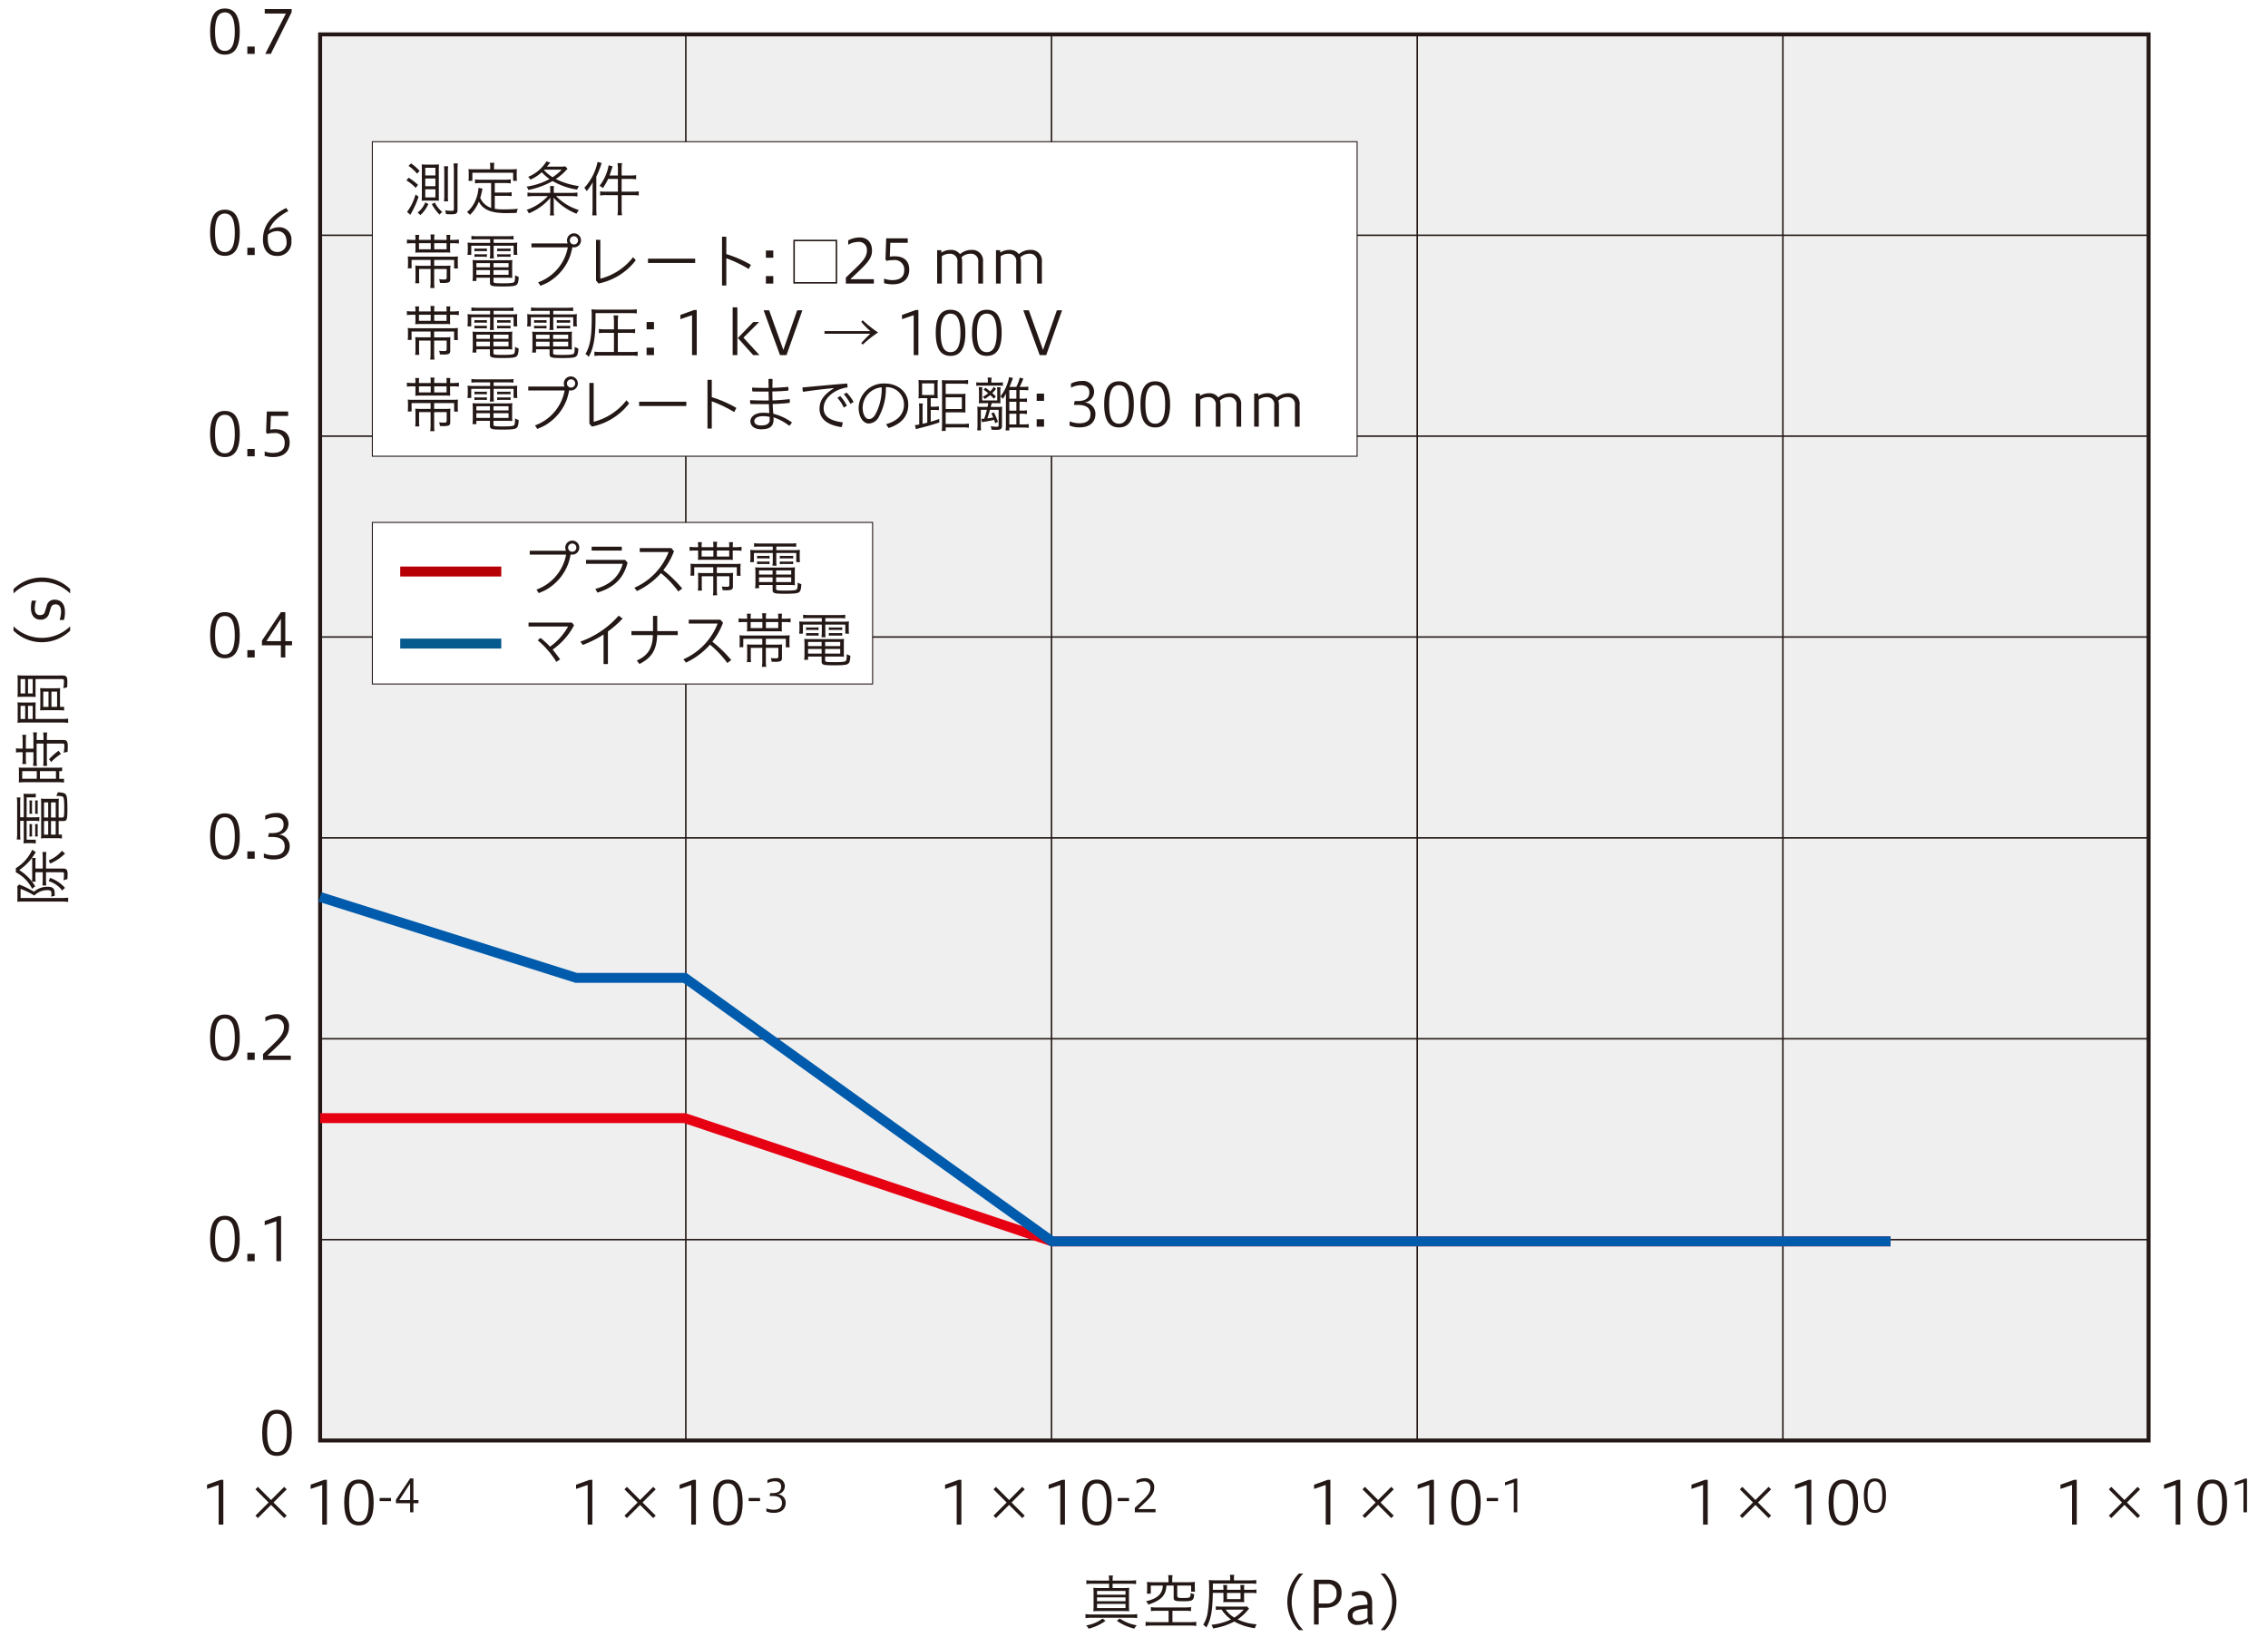 <svg xmlns="http://www.w3.org/2000/svg" width="174.635mm" height="126.822mm" viewBox="0 0 495.029 359.495">
  <title>2</title>
  <rect width="495.029" height="359.495" style="fill: #fff"/>
  <rect x="69.872" y="7.508" width="399.092" height="306.993" style="fill: #efefef"/>
  <polygon points="468.964 314.501 468.964 314.935 69.439 314.935 69.439 7.075 469.397 7.075 469.397 314.935 468.964 314.935 468.964 314.501 468.53 314.501 468.53 7.942 70.306 7.942 70.306 314.068 468.964 314.068 468.964 314.501 468.53 314.501 468.964 314.501" style="fill: #231815"/>
  <polyline points="149.529 314.502 149.529 7.509 149.854 7.509 149.854 314.502" style="fill: #231815"/>
  <polyline points="229.349 314.502 229.349 7.509 229.673 7.509 229.673 314.502" style="fill: #231815"/>
  <polyline points="309.166 314.502 309.166 7.509 309.491 7.509 309.491 314.502" style="fill: #231815"/>
  <polyline points="388.984 314.502 388.984 7.509 389.308 7.509 389.308 314.502" style="fill: #231815"/>
  <polyline points="69.872 270.485 468.964 270.485 468.964 270.81 69.872 270.81" style="fill: #231815"/>
  <polyline points="69.872 226.629 468.964 226.629 468.964 226.953 69.872 226.953" style="fill: #231815"/>
  <polyline points="69.872 182.772 468.964 182.772 468.964 183.097 69.872 183.097" style="fill: #231815"/>
  <polyline points="69.872 138.916 468.964 138.916 468.964 139.24 69.872 139.24" style="fill: #231815"/>
  <polyline points="69.872 95.06 468.964 95.06 468.964 95.385 69.872 95.385" style="fill: #231815"/>
  <polyline points="69.872 51.204 468.964 51.204 468.964 51.528 69.872 51.528" style="fill: #231815"/>
  <polygon points="69.872 243.042 125.756 243.042 149.653 243.042 229.796 269.941 412.644 269.941 412.644 272.106 229.442 272.107 149.298 245.207 125.756 245.207 69.872 245.207 69.872 243.042 69.872 243.042" style="fill: #e60012"/>
  <polygon points="70.198 194.811 125.923 212.41 149.824 212.41 229.967 269.941 412.644 269.941 412.644 272.106 229.27 272.107 149.127 214.576 125.589 214.576 69.546 196.876 70.199 194.811 70.198 194.811" style="fill: #005bac"/>
  <path d="M911.663,911.569a8.692,8.692,0,0,1-2.042,1.73,6,6,0,0,1-1.887-1.73Zm.716-.7a6.85,6.85,0,0,1-.872.039h-4.631a8.981,8.981,0,0,1-1.288-.065v.794a7.67,7.67,0,0,1,1.262-.065,7.806,7.806,0,0,0,2.055,2.133,13.206,13.206,0,0,1-4.28,1.171,2.7,2.7,0,0,1,.351.781,13.861,13.861,0,0,0,4.632-1.5,12.158,12.158,0,0,0,4.5,1.457,3.4,3.4,0,0,1,.39-.846,11.355,11.355,0,0,1-4.163-1.067,10.9,10.9,0,0,0,2.082-1.86c.221-.26.273-.312.429-.481Zm-4.358-2.94h2.953v1.34h-2.953Zm-.781-.013v1.275a5.743,5.743,0,0,1-.039.755c.13-.013.39-.026.924-.026h2.836a6.3,6.3,0,0,1,.832.026,6.639,6.639,0,0,1-.039-.755v-1.275h1.522a5.9,5.9,0,0,1,1.171.078v-.819a6.462,6.462,0,0,1-1.171.065h-1.522v-.195a4.311,4.311,0,0,1,.052-.846h-.884a4.952,4.952,0,0,1,.052.846v.195h-2.953v-.221a5.012,5.012,0,0,1,.052-.82h-.885a6.229,6.229,0,0,1,.052.833v.208h-2.316l.013-1.366h8.144a8.392,8.392,0,0,1,1.327.065v-.846a8.414,8.414,0,0,1-1.392.078H909.53V904.8a4.474,4.474,0,0,1,.065-.832h-.95a3.808,3.808,0,0,1,.078.819v.377H905.38a12.451,12.451,0,0,1-1.314-.065,16.126,16.126,0,0,1,.052,1.627,30.772,30.772,0,0,1-.377,5.828,6.793,6.793,0,0,1-.911,2.3,2.744,2.744,0,0,1,.676.625c1.015-1.8,1.353-3.591,1.418-7.572Zm-11.965,3.9V914.3h-3.6a10.247,10.247,0,0,1-1.418-.078v.91a8.328,8.328,0,0,1,1.418-.091h8.261a8.215,8.215,0,0,1,1.379.091v-.91a11.444,11.444,0,0,1-1.379.078h-3.824v-2.485h2.77a8.489,8.489,0,0,1,1.288.078v-.884a8.706,8.706,0,0,1-1.327.078h-6.205a6.091,6.091,0,0,1-1.223-.078v.884a7.152,7.152,0,0,1,1.262-.078Zm-.026-6.231h-3.421c-.417,0-.9-.026-1.288-.065a7.7,7.7,0,0,1,.052.884v.677a7.46,7.46,0,0,1-.065,1h.858v-1.769h2.628c-.052,1.809-1.171,2.849-3.682,3.435a2.607,2.607,0,0,1,.534.715c2.81-.936,3.812-1.99,3.942-4.15h1.574v2.654c0,.664.286.768,1.99.768,2.173,0,2.381-.13,2.485-1.535a2.642,2.642,0,0,1-.768-.287c-.039,1.093-.065,1.106-1.717,1.106a5.6,5.6,0,0,1-.989-.052l-.221-.286v-2.368h3.031v1.327h.859a6.13,6.13,0,0,1-.065-.884V906.4a5.769,5.769,0,0,1,.052-.884c-.39.039-.872.065-1.288.065h-3.682v-.612a4.358,4.358,0,0,1,.079-.923h-.976a4.611,4.611,0,0,1,.078.923ZM883.973,914a11.5,11.5,0,0,0,3.812,1.717,2.813,2.813,0,0,1,.546-.729,9.365,9.365,0,0,1-3.72-1.483Zm-3.109-.482a8.132,8.132,0,0,1-3.59,1.5,3.1,3.1,0,0,1,.546.7,10.419,10.419,0,0,0,3.682-1.7Zm7.558-.975a9.317,9.317,0,0,1-1.327.078h-8.677a8.024,8.024,0,0,1-1.287-.078v.871a8.366,8.366,0,0,1,1.287-.078h8.716a8.98,8.98,0,0,1,1.288.078Zm-8.768-2.225h6.219v.911h-6.219Zm0-1.431h6.219v.846h-6.219Zm0-1.4h6.219v.82h-6.219Zm-1-2.263a8.683,8.683,0,0,1-1.327-.079v.846a8.59,8.59,0,0,1,1.327-.078h3.629v.937h-1.951a13.4,13.4,0,0,1-1.483-.052,12.453,12.453,0,0,1,.052,1.379v2.354a12.569,12.569,0,0,1-.052,1.392,14.381,14.381,0,0,1,1.47-.052h4.9c.612,0,1.08.013,1.457.052a13.664,13.664,0,0,1-.052-1.392v-2.354a13.387,13.387,0,0,1,.052-1.379,12.862,12.862,0,0,1-1.457.052H883.05v-.937h3.772a9.215,9.215,0,0,1,1.353.078v-.846a9.442,9.442,0,0,1-1.353.079H883.05a5.858,5.858,0,0,1,.078-1.106h-.937a4.858,4.858,0,0,1,.091,1.106Z" transform="translate(-640.207 -560.136)" style="fill: #231815"/>
  <path d="M942.484,916.044a8.827,8.827,0,0,0,0-12.359h-.949a8.829,8.829,0,0,1,0,12.359Zm-3.8-2.654a3.285,3.285,0,0,1-1.951.651,1.2,1.2,0,0,1-1.314-1.249c0-.833.676-1.262,3.265-1.483Zm1.184,1.418a10.813,10.813,0,0,1-.169-2.276v-2.459c0-1.418-.6-2.576-2.316-2.576a5.43,5.43,0,0,0-2.094.442v.833a4.287,4.287,0,0,1,1.808-.39c1.158,0,1.587.845,1.587,1.9v.208c-3.564.195-4.306.963-4.306,2.459a1.931,1.931,0,0,0,2.134,1.951,3.3,3.3,0,0,0,2.3-.845,4.058,4.058,0,0,0,.156.754Zm-11.832-4.579v-4.241h1.783a1.832,1.832,0,0,1,2.107,2,1.99,1.99,0,0,1-2.185,2.238Zm0,4.579v-3.655h1.379c2.628,0,3.617-1.418,3.617-3.266s-1.054-2.862-3.2-2.862h-2.823v9.783Zm-3.374,1.236a8.829,8.829,0,0,1,0-12.359h-.949a8.827,8.827,0,0,0,0,12.359Z" transform="translate(-640.207 -560.136)" style="fill: #231815"/>
  <path d="M700.646,868.781c1.535,0,2.172,1.47,2.172,4.189s-.637,4.214-2.172,4.214-2.134-1.5-2.134-4.214S699.111,868.781,700.646,868.781Zm.013-.846c-2.212,0-3.227,1.665-3.227,5.035S698.447,878,700.659,878s3.239-1.717,3.239-5.034S702.883,867.935,700.659,867.935Z" transform="translate(-640.207 -560.136)" style="fill: #231815"/>
  <path d="M703.677,791.546v-.936h-5.1c3.161-3,4.7-4.215,4.7-6.167a2.55,2.55,0,0,0-2.614-2.875,5.212,5.212,0,0,0-2.537.638v.937a4.558,4.558,0,0,1,2.12-.612,1.722,1.722,0,0,1,1.926,1.9c0,1.809-1.705,3.032-4.553,5.829v1.287Zm-9.486-1.6v1.6H695.8v-1.6Zm-4.911-7.454c1.535,0,2.173,1.47,2.173,4.189s-.638,4.215-2.173,4.215-2.133-1.5-2.133-4.215S687.745,782.492,689.28,782.492Zm.013-.845c-2.211,0-3.226,1.665-3.226,5.034s1.015,5.035,3.226,5.035,3.24-1.718,3.24-5.035S691.518,781.647,689.293,781.647Z" transform="translate(-640.207 -560.136)" style="fill: #231815"/>
  <path d="M698.356,700.118l3.161-4.865v4.865Zm4.124,3.565v-2.654h1.47v-.911h-1.47v-6.335h-.95L697.38,700v1.028h4.137v2.654Zm-8.289-1.6v1.6H695.8v-1.6Zm-4.911-7.455c1.535,0,2.173,1.47,2.173,4.189s-.638,4.215-2.173,4.215-2.133-1.5-2.133-4.215S687.745,694.628,689.28,694.628Zm.013-.845c-2.211,0-3.226,1.665-3.226,5.034s1.015,5.035,3.226,5.035,3.24-1.717,3.24-5.035S691.518,693.783,689.293,693.783Z" transform="translate(-640.207 -560.136)" style="fill: #231815"/>
  <path d="M698.707,611.344a3.289,3.289,0,0,1,1.978-.755c1.444,0,2.068,1.028,2.068,2.342a1.982,1.982,0,0,1-1.99,2.224c-1.288,0-2.108-.884-2.108-2.953A3.807,3.807,0,0,1,698.707,611.344Zm3.968-5.8c-3.434,1.665-5.073,3.98-5.073,6.882,0,2,.91,3.59,3.083,3.59a3,3,0,0,0,3.122-3.3,2.628,2.628,0,0,0-2.693-2.966,3.9,3.9,0,0,0-2.2.676c.625-1.743,2-3.018,4.228-4.215Zm-8.484,8.677v1.6H695.8v-1.6Zm-4.911-7.454c1.535,0,2.173,1.47,2.173,4.188s-.638,4.215-2.173,4.215-2.133-1.5-2.133-4.215S687.745,606.765,689.28,606.765Zm.013-.846c-2.211,0-3.226,1.665-3.226,5.034s1.015,5.035,3.226,5.035,3.24-1.717,3.24-5.035S691.518,605.919,689.293,605.919Z" transform="translate(-640.207 -560.136)" style="fill: #231815"/>
  <path d="M701.556,835.485v-9.848h-.572l-3,1.08v.923l2.55-.871v8.716Zm-7.365-1.6v1.6H695.8v-1.6Zm-4.911-7.454c1.535,0,2.173,1.47,2.173,4.188s-.638,4.215-2.173,4.215-2.133-1.5-2.133-4.215S687.745,826.431,689.28,826.431Zm.013-.846c-2.211,0-3.226,1.665-3.226,5.034s1.015,5.035,3.226,5.035,3.24-1.717,3.24-5.035S691.518,825.585,689.293,825.585Z" transform="translate(-640.207 -560.136)" style="fill: #231815"/>
  <path d="M697.8,747.374a5.3,5.3,0,0,0,2.2.4c2.355,0,3.435-1.3,3.435-2.888A2.467,2.467,0,0,0,701,742.352a2.365,2.365,0,1,0-.442-4.709,5.415,5.415,0,0,0-2.459.573v.9a4.825,4.825,0,0,1,2.094-.546c1.574,0,1.913.78,1.913,1.6,0,1.418-1.145,1.86-2.589,1.86H698.9l-.169.846h.911c1.626,0,2.706.559,2.706,2.042,0,1.2-.69,1.965-2.459,1.965a5.993,5.993,0,0,1-2.094-.417Zm-3.606-1.353v1.6H695.8v-1.6Zm-4.911-7.454c1.535,0,2.173,1.47,2.173,4.189s-.638,4.215-2.173,4.215-2.133-1.5-2.133-4.215S687.745,738.567,689.28,738.567Zm.013-.846c-2.211,0-3.226,1.665-3.226,5.035s1.015,5.034,3.226,5.034,3.24-1.717,3.24-5.034S691.518,737.721,689.293,737.721Z" transform="translate(-640.207 -560.136)" style="fill: #231815"/>
  <path d="M697.979,659.666a6.62,6.62,0,0,0,1.821.26c2.394,0,3.63-1.248,3.63-3.2,0-1.7-.976-2.875-3.175-2.875a5.526,5.526,0,0,0-1.04.091l.117-3H703.1v-.962h-4.657l-.156,4.54.221.325a6.536,6.536,0,0,1,1.509-.156,2.037,2.037,0,0,1,2.329,2.185c0,1.587-1.093,2.147-2.576,2.147a5.169,5.169,0,0,1-1.795-.325Zm-3.788-1.509v1.6H695.8v-1.6ZM689.28,650.7c1.535,0,2.173,1.47,2.173,4.189s-.638,4.215-2.173,4.215-2.133-1.5-2.133-4.215S687.745,650.7,689.28,650.7Zm.013-.846c-2.211,0-3.226,1.666-3.226,5.035s1.015,5.034,3.226,5.034,3.24-1.717,3.24-5.034S691.518,649.857,689.293,649.857Z" transform="translate(-640.207 -560.136)" style="fill: #231815"/>
  <path d="M699.319,571.894l4.54-9.094v-.689h-5.867v.975h4.618l-4.5,8.808Zm-5.128-1.6v1.6H695.8v-1.6Zm-4.911-7.454c1.535,0,2.173,1.47,2.173,4.189s-.638,4.215-2.173,4.215-2.133-1.5-2.133-4.215S687.745,562.839,689.28,562.839Zm.013-.845c-2.211,0-3.226,1.665-3.226,5.034s1.015,5.035,3.226,5.035,3.24-1.718,3.24-5.035S691.518,561.994,689.293,561.994Z" transform="translate(-640.207 -560.136)" style="fill: #231815"/>
  <path d="M651.432,714.466v-3.33h1.236v3.33Zm-1.782,0v-3.33h1.145v3.33Zm.507-4.058c-.481,0-.858-.013-1.2-.039a10.724,10.724,0,0,1,.052,1.261v2.342a10.732,10.732,0,0,1-.052,1.262c.351-.026.715-.039,1.2-.039h2.836a9.308,9.308,0,0,1,1.21.065v-.794h-.9v-2.784c0-.6.013-1.027.039-1.313-.3.026-.7.039-1.171.039Zm-3.837,1.131V708.4h1.027v3.135Zm-1.626,0V708.4h1.014v3.135Zm.715-3.915a11.907,11.907,0,0,1-1.392-.065,11.384,11.384,0,0,1,.052,1.34v2.107a10.512,10.512,0,0,1-.052,1.3c.26-.026.807-.039,1.21-.039h1.587c.455,0,.963.013,1.184.039-.026-.325-.039-.742-.039-1.288V708.4H653.8c.312,0,.364.1.364.612a10.963,10.963,0,0,1-.13,1.418,3.5,3.5,0,0,1,.833-.235c.013-.286.013-.3.026-.65l.013-.416v-.208c0-1.028-.221-1.3-1.054-1.3Zm.911,9.483v-2.862h1.027v2.862Zm-1.626,0v-2.862h1.014v2.862Zm3.265,0v-2.341c0-.547.013-1,.039-1.288-.286.026-.69.039-1.184.039h-1.587c-.416,0-.885-.013-1.21-.039a10.5,10.5,0,0,1,.052,1.3v1.834a11,11,0,0,1-.052,1.327,12.848,12.848,0,0,1,1.4-.052h8.235a9.218,9.218,0,0,1,1.431.078v-.937a8.769,8.769,0,0,1-1.431.078Zm5.034,6.944a13.516,13.516,0,0,0-2.068,1.834l.442.625a11.465,11.465,0,0,1,2.147-1.77Zm-4.071,6.114V728.5h3.5v1.665Zm-3.864,0V728.5h3.174v1.665Zm7.779.755a9.019,9.019,0,0,1,1.34.078v-.82h-1.041V728.5h.638v-.794a10.7,10.7,0,0,1-1.223.039h-6.986a8.97,8.97,0,0,1-1.262-.039,10.443,10.443,0,0,1,.039,1.145v1.431l-.013.312-.026.378c.273-.026.638-.052,1.223-.052Zm-6.986-6.557H647.5v1.7a7.784,7.784,0,0,1-.079,1.288h.859a8.372,8.372,0,0,1-.078-1.288v-3.59h1.5v3.59a7.7,7.7,0,0,1-.078,1.288h.885a8.661,8.661,0,0,1-.078-1.275v-3.6h3.5c.273,0,.325.091.325.585a7.615,7.615,0,0,1-.156,1.444,2.388,2.388,0,0,1,.859-.195c.026-.767.039-1,.039-1.184,0-1.132-.208-1.431-1-1.431h-3.564v-.4a7.536,7.536,0,0,1,.078-1.236h-.885a7.428,7.428,0,0,1,.078,1.236v.4h-1.5v-.416a7.428,7.428,0,0,1,.078-1.236h-.859a7.685,7.685,0,0,1,.079,1.288v2.251h-1.653v-1.809a9.632,9.632,0,0,1,.065-1.21h-.845a6.882,6.882,0,0,1,.078,1.21v1.809h-.416a5.6,5.6,0,0,1-1.028-.079v.937a5.9,5.9,0,0,1,1.028-.078h.416v1.366a6.774,6.774,0,0,1-.078,1.21h.845a8.97,8.97,0,0,1-.065-1.223Zm2.615,13.448a5.81,5.81,0,0,1-.039-.767v-1.392a6.013,6.013,0,0,1,.039-.755h-.611a5.732,5.732,0,0,1,.039.755v1.392a5.676,5.676,0,0,1-.039.767Zm-1.236,0a5.948,5.948,0,0,1-.039-.767v-1.392a5.871,5.871,0,0,1,.039-.755h-.611a5.871,5.871,0,0,1,.039.755v1.392a5.676,5.676,0,0,1-.039.767Zm1.236,4.957a5.838,5.838,0,0,1-.039-.768v-1.2a5.783,5.783,0,0,1,.039-.741h-.611a5.783,5.783,0,0,1,.039.741V742a5.838,5.838,0,0,1-.039.768Zm-1.223,0a4.007,4.007,0,0,1-.052-.768v-1.2a4.039,4.039,0,0,1,.052-.741h-.624a5.508,5.508,0,0,1,.039.741V742a5.838,5.838,0,0,1-.039.768Zm3.487-4.15h-.911v-3.292h.911Zm1.639,0h-1.028v-3.292h1.028Zm-1.028.767h1.028v2.966h-1.028Zm-1.522,0h.911v2.966h-.911Zm3.187,0h1.067c.742,0,.846-.325.846-2.706,0-1.977-.078-2.719-.339-3.07-.234-.325-.728-.455-1.756-.494a3.347,3.347,0,0,1-.351.793c1,.013,1.379.065,1.509.235.182.208.247.91.247,2.419,0,1.782-.052,2.056-.351,2.056h-.872v-2.953a9.928,9.928,0,0,1,.052-1.158,8.014,8.014,0,0,1-.91.039h-1.861a9.137,9.137,0,0,1-1.144-.052,9.077,9.077,0,0,1,.052,1.171v6.413a8.233,8.233,0,0,1-.052,1.106c.325-.026.7-.052,1.131-.052h2.368a8.045,8.045,0,0,1,1.08.078v-.859h-.716Zm-8.39-.039h.78v3.539a9.271,9.271,0,0,1-.065,1.392,9.363,9.363,0,0,1,.976-.052h.741a5.147,5.147,0,0,1,.963.078v-.833H646.02v-4.124h1.536a7.1,7.1,0,0,1,1.235.078v-.91a7.213,7.213,0,0,1-1.235.065H646.02v-4.358h1.991v-.82a5.333,5.333,0,0,1-.963.065h-.741a6.76,6.76,0,0,1-.976-.052,9.461,9.461,0,0,1,.065,1.4v3.76h-.78v-3.11a10,10,0,0,1,.052-1.222h-.794a8,8,0,0,1,.078,1.261v6.622a9.582,9.582,0,0,1-.078,1.3h.794a11.281,11.281,0,0,1-.052-1.275Zm9.106,17.624a11.755,11.755,0,0,1,1.366.078v-.923a12.524,12.524,0,0,1-1.353.065h-9.028V754.2a17.352,17.352,0,0,1,2.992,1.457,3.9,3.9,0,0,1,2.953-1.171c.572,0,.78.183.78.677a4.213,4.213,0,0,1-.065.754,2.248,2.248,0,0,1,.768-.156c.013-.286.013-.3.013-.429a2.988,2.988,0,0,0-.117-.911c-.156-.455-.612-.676-1.418-.676a4.832,4.832,0,0,0-1.587.26,4.006,4.006,0,0,0-1.4.82,20.137,20.137,0,0,0-2.81-1.4l-.222-.091-.1-.052-.091-.052-.442.455a4.168,4.168,0,0,1,.052.819v1.679a5.306,5.306,0,0,1-.039.832c.182-.013.585-.039.963-.039Zm-2.888-4.449a5.848,5.848,0,0,1,2.979,2.069,2.783,2.783,0,0,1,.585-.6,7.825,7.825,0,0,0-3.265-2.185Zm.325-3.851a10.573,10.573,0,0,0,3.252-2.185,3.884,3.884,0,0,1-.676-.612,7.277,7.277,0,0,1-2.888,2.108Zm-3.174,3.955a6.994,6.994,0,0,1-.052-.976V750.57h1.6v1.795a7.649,7.649,0,0,1-.065,1.093h.845a7.649,7.649,0,0,1-.065-1.093V750.57h3.643c.208,0,.286.13.286.481a11.17,11.17,0,0,1-.1,1.3,2.566,2.566,0,0,1,.833-.26c.039-.4.052-.833.052-1.119,0-.9-.247-1.21-.976-1.21h-3.734V747.37a6.95,6.95,0,0,1,.079-1.21h-.872a7.615,7.615,0,0,1,.078,1.21v2.393h-1.6v-1.327a6.754,6.754,0,0,1,.052-.975h-.807a6.754,6.754,0,0,1,.052.975v3.2a6.647,6.647,0,0,1-.052.976,10.473,10.473,0,0,0-2.784-2.511,11.362,11.362,0,0,0,3.617-3.954,4.1,4.1,0,0,1-.768-.5,9.212,9.212,0,0,1-3.577,4.033v.9a8.319,8.319,0,0,1,3.564,3.616,2.206,2.206,0,0,1,.677-.52,9.849,9.849,0,0,0-.716-1.054Z" transform="translate(-640.207 -560.136)" style="fill: #231815"/>
  <path d="M655.517,688.752a8.827,8.827,0,0,0-12.359,0v.95a8.827,8.827,0,0,1,12.359,0Zm-1.353,6.743a6.311,6.311,0,0,0,.221-1.782c0-1.691-.845-2.641-2.2-2.641a1.64,1.64,0,0,0-1.769,1.327l-.417,1.34c-.156.507-.52.7-1.119.7s-1.079-.468-1.079-1.34a5.851,5.851,0,0,1,.273-1.821h-.924a6.746,6.746,0,0,0-.182,1.639c0,1.561.768,2.511,2.121,2.511a1.821,1.821,0,0,0,1.86-1.47l.364-1.132a.989.989,0,0,1,1.067-.741c.689,0,1.158.507,1.158,1.639a5.684,5.684,0,0,1-.325,1.769Zm1.353,1.384a8.827,8.827,0,0,1-12.359,0v.95a8.829,8.829,0,0,0,12.359,0Z" transform="translate(-640.207 -560.136)" style="fill: #231815"/>
  <g>
    <rect x="81.272" y="30.939" width="214.94" height="68.67" style="fill: #fff"/>
    <polygon points="296.213 99.609 296.213 99.718 81.163 99.718 81.163 30.83 296.322 30.83 296.322 99.718 296.213 99.718 296.213 99.609 296.104 99.609 296.104 31.048 81.381 31.048 81.381 99.5 296.213 99.5 296.213 99.609 296.104 99.609 296.213 99.609" style="fill: #231815"/>
  </g>
  <path d="M769.541,605.639a12.246,12.246,0,0,1-.078,1.522h.963a14.621,14.621,0,0,1-.065-1.5v-6.972a18.644,18.644,0,0,0,.976-2.381c.1-.312.13-.4.2-.572l-.9-.261a11.91,11.91,0,0,1-2.9,5.672,2.271,2.271,0,0,1,.508.729,9.291,9.291,0,0,0,1.339-1.978c-.026.56-.039,1-.039,1.535Zm5.529-7.181h-1.821c.156-.4.221-.624.442-1.314.13-.364.156-.468.234-.676l-.871-.247a10.212,10.212,0,0,1-1.991,4.488,2.571,2.571,0,0,1,.729.494,11.719,11.719,0,0,0,1.145-2h2.133v2.784h-2.549a8.14,8.14,0,0,1-1.327-.078v.91a8.475,8.475,0,0,1,1.327-.078h2.549V605.8a7.856,7.856,0,0,1-.091,1.326h1a7.856,7.856,0,0,1-.091-1.326v-3.058H778.3a12.573,12.573,0,0,1,1.326.078v-.91a9.511,9.511,0,0,1-1.339.078H775.89V599.2h1.873a11.033,11.033,0,0,1,1.288.078v-.9a7.463,7.463,0,0,1-1.3.078h-1.86V597.04a7.372,7.372,0,0,1,.091-1.287h-1a7.472,7.472,0,0,1,.091,1.287Zm-16.037-1.287h3.786a10.623,10.623,0,0,1-2,1.652,7.75,7.75,0,0,1-1.874-1.561Zm4.567-.716a6.719,6.719,0,0,1-1.2.065H759.58c.4-.481.559-.676.754-.885l-.858-.26a8.555,8.555,0,0,1-4.007,3.383,1.822,1.822,0,0,1,.507.6,9.009,9.009,0,0,0,2.485-1.626,9.975,9.975,0,0,0,1.691,1.5,15.152,15.152,0,0,1-5.008,1.652,2.282,2.282,0,0,1,.377.729,17.54,17.54,0,0,0,5.3-1.952,15.387,15.387,0,0,0,5.359,1.874,2.512,2.512,0,0,1,.4-.768,16.11,16.11,0,0,1-5.061-1.548,12.138,12.138,0,0,0,2.394-2.069l.1-.1.065-.078Zm-2.524,5.789v-.624a5.386,5.386,0,0,1,.052-.872h-.872a5.285,5.285,0,0,1,.052.872v.624h-3.629a7.685,7.685,0,0,1-1.34-.078v.859a10.568,10.568,0,0,1,1.431-.078h3.018a11.412,11.412,0,0,1-4.644,3.018,2.445,2.445,0,0,1,.494.754,12.516,12.516,0,0,0,4.709-3.408c-.026.429-.039.806-.039,1.106v1.548a6.013,6.013,0,0,1-.078,1.209h.924a5.285,5.285,0,0,1-.078-1.209v-1.548c0-.352-.013-.7-.039-1.119a12.939,12.939,0,0,0,5.008,3.5,4.02,4.02,0,0,1,.508-.806,11.6,11.6,0,0,1-4.97-3.044H764.8a11.054,11.054,0,0,1,1.444.078v-.859a8.791,8.791,0,0,1-1.418.078Zm-13.865-5.139h-3.46c-.442,0-.924-.013-1.288-.052a7.619,7.619,0,0,1,.052.859v.807a7.571,7.571,0,0,1-.052.9h.846v-1.769h8.9v1.769h.833a6.063,6.063,0,0,1-.052-.9v-.807a5.76,5.76,0,0,1,.052-.859c-.378.039-.859.052-1.288.052h-3.721v-.624a3.658,3.658,0,0,1,.078-.794h-.989a3.709,3.709,0,0,1,.091.794Zm.2,8.417a3.94,3.94,0,0,1-2.381-2.172c.078-.26.221-.807.351-1.366l.065-.351.026-.117.052-.2-.9-.169.013.117a8.212,8.212,0,0,1-.781,2.914,6.871,6.871,0,0,1-1.73,2.277,2.318,2.318,0,0,1,.663.6,8.6,8.6,0,0,0,1.939-2.9c.676,1.353,1.925,2.121,3.915,2.394a16.942,16.942,0,0,0,2.784.1c.352,0,.43,0,1.549-.026a3.011,3.011,0,0,1,.273-.9c-1.093.092-1.861.131-2.979.131a12.088,12.088,0,0,1-2.069-.131v-2.836h2.459a7.8,7.8,0,0,1,1.223.079V602.1a6.943,6.943,0,0,1-1.223.078H748.2V600.1h2.225a7.684,7.684,0,0,1,1.262.078v-.885a8.018,8.018,0,0,1-1.262.078h-5.282a7.715,7.715,0,0,1-1.249-.078v.885a7.606,7.606,0,0,1,1.249-.078h2.264Zm-7.347-8.2a9.621,9.621,0,0,1,.078-1.5h-.95a11.105,11.105,0,0,1,.078,1.5v8.508c0,.3-.078.338-.637.338a8.269,8.269,0,0,1-1.288-.117,3.422,3.422,0,0,1,.208.819,11.164,11.164,0,0,0,1.132.052c1.119,0,1.379-.182,1.379-.975Zm-7.038,7a5.12,5.12,0,0,1-1.678,2.225,2.942,2.942,0,0,1,.6.559,7.18,7.18,0,0,0,1.756-2.432Zm5-.234a8.105,8.105,0,0,1-.065-1.314v-5.034a9.614,9.614,0,0,1,.065-1.3h-.91a10.343,10.343,0,0,1,.065,1.3v5.034a10.431,10.431,0,0,1-.065,1.314Zm-3.564.612a9.8,9.8,0,0,0,1.678,2.289,3.262,3.262,0,0,1,.611-.559,6.669,6.669,0,0,1-1.652-2.081Zm-1.431-3.24h2.211v1.783h-2.211Zm0-2.354h2.211V600.8h-2.211Zm0-2.342h2.211v1.678h-2.211Zm1.86,7.168c.52,0,.781.013,1.132.039-.026-.234-.039-.754-.039-1.236v-5.411a11.525,11.525,0,0,1,.052-1.288c-.377.026-.416.026-1.041.039h-1.73a10.072,10.072,0,0,1-1.015-.039c.026.247.039.7.039,1.158v5.45c0,.43-.013.82-.026,1.171l-.013.156c.247-.026.612-.039,1.067-.039Zm-3.994-1.34a10.952,10.952,0,0,1-1.847,3.812l.729.637c.065-.143.1-.208.286-.546a17.8,17.8,0,0,0,1.5-3.421Zm-1.99-3.07a8.851,8.851,0,0,1,2.029,1.639l.508-.663a12.4,12.4,0,0,0-2.043-1.561Zm.468-3.161a8.38,8.38,0,0,1,1.861,1.691l.559-.585a9.409,9.409,0,0,0-1.873-1.652Z" transform="translate(-640.207 -560.136)" style="fill: #231815"/>
  <path d="M807.375,620.416v1.627h1.613v-1.627Zm0-5.594v1.588h1.613v-1.588Zm-8.635-3H797.8v10.642h.936v-5.945a28.209,28.209,0,0,1,4.892,2.341l.481-.9a25.871,25.871,0,0,0-5.373-2.355Zm-17.1,4.788v.936h10.3v-.936ZM770.3,612.494v8.9l.546.638a13.614,13.614,0,0,0,8.131-5.074l-.585-.676a13.17,13.17,0,0,1-7.155,4.7v-8.482Zm-4.823-.781a.9.9,0,1,1,0,1.8.9.9,0,0,1,0-1.8Zm-9.276,1.574v.859h7.936a10.031,10.031,0,0,1-6.466,7.623l.5.768c.416-.169.819-.338,1.223-.533a8.458,8.458,0,0,0,1.379-.846,10.845,10.845,0,0,0,3.863-5.113,14.766,14.766,0,0,0,.5-1.938l.351.039a1.535,1.535,0,1,0,0-3.07,1.526,1.526,0,0,0-1.522,1.535,1.477,1.477,0,0,0,.156.676Zm-7.476,2.94a5.81,5.81,0,0,1,.767-.039h1.392a6.035,6.035,0,0,1,.755.039v-.611a5.753,5.753,0,0,1-.755.039h-1.392a5.676,5.676,0,0,1-.767-.039Zm0-1.235a5.948,5.948,0,0,1,.767-.039h1.392a5.892,5.892,0,0,1,.755.039v-.612a5.892,5.892,0,0,1-.755.039h-1.392a5.676,5.676,0,0,1-.767-.039Zm-4.957,1.235a5.817,5.817,0,0,1,.768-.039h1.2a5.789,5.789,0,0,1,.742.039v-.611a5.789,5.789,0,0,1-.742.039h-1.2a5.817,5.817,0,0,1-.768-.039Zm0-1.222a3.994,3.994,0,0,1,.768-.052h1.2a4.044,4.044,0,0,1,.742.052v-.625a5.514,5.514,0,0,1-.742.039h-1.2a5.817,5.817,0,0,1-.768-.039Zm4.15,3.486v-.911h3.291v.911Zm0,1.639V619.1h3.291v1.028Zm-.768-1.028v1.028H744.18V619.1Zm0-1.522v.911H744.18v-.911Zm0,3.188v1.066c0,.742.326.846,2.706.846,1.978,0,2.719-.078,3.07-.338.326-.234.456-.729.5-1.756a3.394,3.394,0,0,1-.794-.352c-.013,1-.065,1.379-.234,1.509-.208.182-.911.247-2.42.247-1.782,0-2.055-.052-2.055-.351v-.871h2.953a9.939,9.939,0,0,1,1.158.052,8.034,8.034,0,0,1-.039-.911v-1.86a9.145,9.145,0,0,1,.052-1.145,9.087,9.087,0,0,1-1.171.052h-6.413a8.224,8.224,0,0,1-1.106-.052c.026.325.052.7.052,1.132V620.4a8.032,8.032,0,0,1-.078,1.08h.858v-.715Zm.039-8.391v.78h-3.538a9.262,9.262,0,0,1-1.392-.065,9.38,9.38,0,0,1,.052.976v.741a5.14,5.14,0,0,1-.078.963h.833v-1.99h4.123v1.535a7.114,7.114,0,0,1-.078,1.236h.911a7.227,7.227,0,0,1-.065-1.236v-1.535h4.358v1.99h.82a5.333,5.333,0,0,1-.065-.963v-.741a6.769,6.769,0,0,1,.052-.976,9.47,9.47,0,0,1-1.405.065h-3.76v-.78h3.109a10.006,10.006,0,0,1,1.223.052v-.794a8,8,0,0,1-1.262.078H744.4a9.572,9.572,0,0,1-1.3-.078v.794a11.27,11.27,0,0,1,1.275-.052Zm-12.992,4.514v1.275h-2.1c-.52,0-.989-.026-1.249-.052.026.26.052.767.052,1.145V620.7a9.242,9.242,0,0,1-.065,1.287h.9a9.334,9.334,0,0,1-.052-1.3v-1.822h2.511v2.81a8.437,8.437,0,0,1-.078,1.34h.936a7.893,7.893,0,0,1-.078-1.34v-2.81h2.732v1.991l-.156.273-.325.026a8.954,8.954,0,0,1-1.171-.065,3.454,3.454,0,0,1,.182.806c.429.013.494.013.572.013a4.065,4.065,0,0,0,1.093-.065c.443-.078.586-.286.586-.806v-1.808a8.194,8.194,0,0,1,.052-1.119,9.925,9.925,0,0,1-1.21.052h-2.355v-1.275h4.358v1.86h.846a5.971,5.971,0,0,1-.052-.871v-.638a8.845,8.845,0,0,1,.052-1.119,13.479,13.479,0,0,1-1.457.052h-8.144a11.619,11.619,0,0,1-1.366-.052,7.752,7.752,0,0,1,.052,1.015v.651a6.4,6.4,0,0,1-.052.936h.833v-1.834Zm.793-2.329v-1.327h2.693v1.327Zm-.767,0h-2.563v-1.327h2.563Zm.767-2.055v-.156a4.7,4.7,0,0,1,.065-1.028h-.9a5.948,5.948,0,0,1,.065,1.028v.156h-2.563v-.1a5.215,5.215,0,0,1,.052-.989h-.885a4.9,4.9,0,0,1,.065.976v.117h-.468a9.1,9.1,0,0,1-1.392-.078v.871a9.717,9.717,0,0,1,1.379-.065h.481v1.171a6.789,6.789,0,0,1-.039.885c.143-.013.729-.039,1-.039h5.594a9.465,9.465,0,0,1,1.041.039c-.026-.273-.039-.547-.039-.846v-1.21h.533a9.809,9.809,0,0,1,1.392.065v-.871a9.292,9.292,0,0,1-1.4.078h-.52v-.13a5.609,5.609,0,0,1,.065-.963h-.885a5.257,5.257,0,0,1,.052.95v.143Z" transform="translate(-640.207 -560.136)" style="fill: #231815"/>
  <path d="M858.623,622.045v-5.97a2.913,2.913,0,0,1,1.758-.538,1.575,1.575,0,0,1,1.64,1.8v4.71h1.036v-4.736a4,4,0,0,0-.131-1.011,2.913,2.913,0,0,1,1.994-.774,1.583,1.583,0,0,1,1.653,1.811v4.71h1.037v-4.736a2.337,2.337,0,0,0-2.493-2.611,3.756,3.756,0,0,0-2.532.931,2.332,2.332,0,0,0-2.047-.931,3.6,3.6,0,0,0-2.02.59v-.525H857.6v7.282Zm-12.845,0v-5.97a2.913,2.913,0,0,1,1.758-.538,1.575,1.575,0,0,1,1.64,1.8v4.71h1.036v-4.736a4,4,0,0,0-.131-1.011,2.913,2.913,0,0,1,1.994-.774,1.583,1.583,0,0,1,1.653,1.811v4.71h1.037v-4.736a2.337,2.337,0,0,0-2.493-2.611,3.756,3.756,0,0,0-2.532.931,2.332,2.332,0,0,0-2.047-.931,3.6,3.6,0,0,0-2.02.59v-.525h-.919v7.282Zm-12.61-.092a6.652,6.652,0,0,0,1.836.262c2.414,0,3.661-1.259,3.661-3.227,0-1.719-.984-2.9-3.2-2.9a5.622,5.622,0,0,0-1.049.091l.118-3.03h3.8v-.971h-4.7l-.158,4.579.223.327a6.6,6.6,0,0,1,1.522-.157,2.055,2.055,0,0,1,2.349,2.2c0,1.6-1.1,2.165-2.6,2.165a5.2,5.2,0,0,1-1.81-.328Zm-2.223.092V621.1H825.8c3.188-3.03,4.736-4.251,4.736-6.219,0-1.823-1.036-2.9-2.637-2.9a5.252,5.252,0,0,0-2.558.643v.944a4.615,4.615,0,0,1,2.138-.616,1.735,1.735,0,0,1,1.942,1.915c0,1.824-1.719,3.057-4.592,5.878v1.3Z" transform="translate(-640.207 -560.136)" style="fill: #231815"/>
  <path d="M868.56,637.668l3.46-9.783h-1.131l-3.018,8.651-3.1-8.651h-1.209l3.577,9.783Zm-12.979-9.055c1.535,0,2.173,1.47,2.173,4.189s-.638,4.215-2.173,4.215-2.133-1.5-2.133-4.215S854.046,628.613,855.581,628.613Zm.013-.845c-2.211,0-3.226,1.665-3.226,5.034s1.015,5.035,3.226,5.035,3.24-1.717,3.24-5.035S857.819,627.768,855.594,627.768Zm-7.928.845c1.535,0,2.172,1.47,2.172,4.189s-.637,4.215-2.172,4.215-2.134-1.5-2.134-4.215S846.131,628.613,847.666,628.613Zm.013-.845c-2.212,0-3.226,1.665-3.226,5.034s1.014,5.035,3.226,5.035,3.239-1.717,3.239-5.035S849.9,627.768,847.679,627.768Zm-7.018,9.9V627.82h-.572l-3.005,1.08v.923l2.549-.871v8.716Zm-12.475-7.259a18.167,18.167,0,0,0,1.978,2.016h-9.991V633h9.991c-.677.651-1.34,1.327-1.978,2.03l.325.351a23.535,23.535,0,0,1,3.357-2.654,24.713,24.713,0,0,1-3.357-2.667Zm-16.31,7.259,3.461-9.783h-1.132l-3.018,8.651-3.1-8.651h-1.21l3.577,9.783Zm-5.9,0-3.5-3.812,3.421-3.408h-1.275l-3.369,3.486,3.356,3.734Zm-4.826,0V627.234h-1.028v10.434Zm-8.868,0V627.82h-.572l-3,1.08v.923l2.55-.871v8.716Zm-10.946-1.627v1.627h1.614v-1.627Zm0-5.593v1.587h1.614v-1.587ZM770.192,628.5h7.584a11.632,11.632,0,0,1,1.418.065v-.91a8.464,8.464,0,0,1-1.418.078h-6.921a13.452,13.452,0,0,1-1.561-.065,13.308,13.308,0,0,1,.065,1.7c0,4.332-.325,6.244-1.366,8.065a3.05,3.05,0,0,1,.716.612c1.067-1.9,1.483-4.254,1.483-8.482Zm4.02,8.482h-2.9a8.932,8.932,0,0,1-1.366-.078v.95a8.215,8.215,0,0,1,1.379-.091H778a8.383,8.383,0,0,1,1.392.091v-.95a9.2,9.2,0,0,1-1.392.078h-2.94V632.8h2.472a8.223,8.223,0,0,1,1.3.078v-.923a7.063,7.063,0,0,1-1.3.091h-2.472v-1.757a8.909,8.909,0,0,1,.091-1.287h-1.027a9.994,9.994,0,0,1,.091,1.287v1.757h-1.991a7.552,7.552,0,0,1-1.3-.091v.923a8.232,8.232,0,0,1,1.3-.078h1.991Zm-12.473-5.125a5.827,5.827,0,0,1,.768-.039H763.9a6.007,6.007,0,0,1,.754.039v-.612a5.726,5.726,0,0,1-.754.039h-1.392a5.693,5.693,0,0,1-.768-.039Zm0-1.236a5.965,5.965,0,0,1,.768-.039H763.9a5.864,5.864,0,0,1,.754.039v-.612a5.864,5.864,0,0,1-.754.039h-1.392a5.693,5.693,0,0,1-.768-.039Zm-4.956,1.236a5.81,5.81,0,0,1,.767-.039h1.2a5.8,5.8,0,0,1,.742.039v-.612a5.8,5.8,0,0,1-.742.039h-1.2a5.81,5.81,0,0,1-.767-.039Zm0-1.223a3.989,3.989,0,0,1,.767-.052h1.2a4.051,4.051,0,0,1,.742.052v-.625a5.525,5.525,0,0,1-.742.039h-1.2a5.81,5.81,0,0,1-.767-.039Zm4.15,3.486v-.91h3.291v.91Zm0,1.639v-1.027h3.291v1.027Zm-.768-1.027v1.027H757.2v-1.027Zm0-1.522v.91H757.2v-.91Zm0,3.187v1.066c0,.742.325.846,2.706.846,1.977,0,2.719-.078,3.07-.338.325-.234.455-.729.5-1.756a3.375,3.375,0,0,1-.794-.352c-.013,1-.065,1.379-.234,1.509-.208.183-.911.248-2.42.248-1.782,0-2.055-.052-2.055-.352v-.871h2.953a9.95,9.95,0,0,1,1.158.052,8.034,8.034,0,0,1-.039-.911v-1.86a9.145,9.145,0,0,1,.052-1.145,9.1,9.1,0,0,1-1.171.052h-6.414a8.243,8.243,0,0,1-1.106-.052c.026.325.053.7.053,1.132v2.367a8.013,8.013,0,0,1-.079,1.08h.859v-.715ZM760.2,628v.78h-3.538a9.254,9.254,0,0,1-1.392-.065,9.4,9.4,0,0,1,.052.976v.742a5.136,5.136,0,0,1-.078.962h.832v-1.99H760.2v1.535a7.114,7.114,0,0,1-.078,1.236h.911a7.227,7.227,0,0,1-.065-1.236v-1.535h4.358v1.99h.819a5.328,5.328,0,0,1-.065-.962v-.742a6.778,6.778,0,0,1,.052-.976,9.453,9.453,0,0,1-1.4.065h-3.759V628h3.109a10.027,10.027,0,0,1,1.223.052v-.794a8.009,8.009,0,0,1-1.262.078H757.42a9.592,9.592,0,0,1-1.3-.078v.794a11.293,11.293,0,0,1,1.275-.052Zm-11.483,3.851a5.81,5.81,0,0,1,.767-.039h1.392a6.035,6.035,0,0,1,.755.039v-.612a5.753,5.753,0,0,1-.755.039h-1.392a5.676,5.676,0,0,1-.767-.039Zm0-1.236a5.948,5.948,0,0,1,.767-.039h1.392a5.892,5.892,0,0,1,.755.039v-.612a5.892,5.892,0,0,1-.755.039h-1.392a5.676,5.676,0,0,1-.767-.039Zm-4.957,1.236a5.817,5.817,0,0,1,.768-.039h1.2a5.789,5.789,0,0,1,.742.039v-.612a5.789,5.789,0,0,1-.742.039h-1.2a5.817,5.817,0,0,1-.768-.039Zm0-1.223a3.994,3.994,0,0,1,.768-.052h1.2a4.044,4.044,0,0,1,.742.052v-.625a5.514,5.514,0,0,1-.742.039h-1.2a5.817,5.817,0,0,1-.768-.039Zm4.15,3.486v-.91h3.291v.91Zm0,1.639v-1.027h3.291v1.027Zm-.768-1.027v1.027H744.18v-1.027Zm0-1.522v.91H744.18v-.91Zm0,3.187v1.066c0,.742.326.846,2.706.846,1.978,0,2.719-.078,3.07-.338.326-.234.456-.729.5-1.756a3.394,3.394,0,0,1-.794-.352c-.013,1-.065,1.379-.234,1.509-.208.183-.911.248-2.42.248-1.782,0-2.055-.052-2.055-.352v-.871h2.953a9.939,9.939,0,0,1,1.158.052,8.034,8.034,0,0,1-.039-.911v-1.86a9.145,9.145,0,0,1,.052-1.145,9.087,9.087,0,0,1-1.171.052h-6.413a8.224,8.224,0,0,1-1.106-.052c.026.325.052.7.052,1.132v2.367a8.032,8.032,0,0,1-.078,1.08h.858v-.715Zm.039-8.391v.78h-3.538a9.262,9.262,0,0,1-1.392-.065,9.4,9.4,0,0,1,.052.976v.742a5.136,5.136,0,0,1-.078.962h.833v-1.99h4.123v1.535a7.114,7.114,0,0,1-.078,1.236h.911a7.227,7.227,0,0,1-.065-1.236v-1.535h4.358v1.99h.82a5.328,5.328,0,0,1-.065-.962v-.742a6.778,6.778,0,0,1,.052-.976,9.47,9.47,0,0,1-1.405.065h-3.76V628h3.109a10.006,10.006,0,0,1,1.223.052v-.794a8,8,0,0,1-1.262.078H744.4a9.572,9.572,0,0,1-1.3-.078v.794a11.27,11.27,0,0,1,1.275-.052Zm-12.992,4.514v1.275h-2.1c-.52,0-.989-.026-1.249-.052.026.26.052.767.052,1.145v1.444a9.27,9.27,0,0,1-.065,1.288h.9a9.361,9.361,0,0,1-.052-1.3v-1.822h2.511v2.81a8.437,8.437,0,0,1-.078,1.34h.936a7.893,7.893,0,0,1-.078-1.34v-2.81h2.732v1.991l-.156.273-.325.026a8.954,8.954,0,0,1-1.171-.065,3.449,3.449,0,0,1,.182.807c.429.013.494.013.572.013a4,4,0,0,0,1.093-.066c.443-.078.586-.286.586-.806v-1.808a8.194,8.194,0,0,1,.052-1.119,9.925,9.925,0,0,1-1.21.052h-2.355v-1.275h4.358v1.86h.846a5.971,5.971,0,0,1-.052-.871v-.638a8.845,8.845,0,0,1,.052-1.119,13.163,13.163,0,0,1-1.457.053h-8.144a11.348,11.348,0,0,1-1.366-.053,7.752,7.752,0,0,1,.052,1.015v.651a6.4,6.4,0,0,1-.052.936h.833v-1.834Zm.793-2.329V628.86h2.693v1.327Zm-.767,0h-2.563V628.86h2.563Zm.767-2.055v-.156a4.7,4.7,0,0,1,.065-1.028h-.9a5.956,5.956,0,0,1,.065,1.028v.156h-2.563v-.1a5.222,5.222,0,0,1,.052-.989h-.885a4.9,4.9,0,0,1,.065.976v.117h-.468a9.1,9.1,0,0,1-1.392-.078v.872a9.542,9.542,0,0,1,1.379-.066h.481v1.171a6.789,6.789,0,0,1-.039.885c.143-.013.729-.039,1-.039h5.594a9.465,9.465,0,0,1,1.041.039c-.026-.273-.039-.546-.039-.846v-1.21h.533a9.633,9.633,0,0,1,1.392.066v-.872a9.292,9.292,0,0,1-1.4.078h-.52V628a5.618,5.618,0,0,1,.065-.963h-.885a5.264,5.264,0,0,1,.052.95v.143Z" transform="translate(-640.207 -560.136)" style="fill: #231815"/>
  <path d="M748.721,647.475a5.81,5.81,0,0,1,.767-.039h1.392a6.035,6.035,0,0,1,.755.039v-.611a5.753,5.753,0,0,1-.755.039h-1.392a5.676,5.676,0,0,1-.767-.039Zm0-1.236a5.948,5.948,0,0,1,.767-.039h1.392a5.892,5.892,0,0,1,.755.039v-.611a5.892,5.892,0,0,1-.755.039h-1.392a5.676,5.676,0,0,1-.767-.039Zm-4.957,1.236a5.817,5.817,0,0,1,.768-.039h1.2a5.789,5.789,0,0,1,.742.039v-.611a5.789,5.789,0,0,1-.742.039h-1.2a5.817,5.817,0,0,1-.768-.039Zm0-1.223a3.994,3.994,0,0,1,.768-.052h1.2a4.044,4.044,0,0,1,.742.052v-.624a5.514,5.514,0,0,1-.742.039h-1.2a5.817,5.817,0,0,1-.768-.039Zm4.15,3.487v-.911h3.291v.911Zm0,1.639V650.35h3.291v1.028Zm-.768-1.028v1.028H744.18V650.35Zm0-1.522v.911H744.18v-.911Zm0,3.187v1.067c0,.742.326.846,2.706.846,1.978,0,2.719-.078,3.07-.339.326-.234.456-.728.5-1.756a3.358,3.358,0,0,1-.794-.351c-.013,1-.065,1.379-.234,1.509-.208.182-.911.247-2.42.247-1.782,0-2.055-.052-2.055-.351v-.872h2.953a9.939,9.939,0,0,1,1.158.052,8.014,8.014,0,0,1-.039-.91V649.3a9.137,9.137,0,0,1,.052-1.144,9.087,9.087,0,0,1-1.171.052h-6.413a8.224,8.224,0,0,1-1.106-.052c.026.325.052.7.052,1.131v2.368a8.045,8.045,0,0,1-.078,1.08h.858v-.716Zm.039-8.391v.781h-3.538a9.262,9.262,0,0,1-1.392-.065,9.363,9.363,0,0,1,.052.976v.741a5.147,5.147,0,0,1-.078.963h.833v-1.991h4.123v1.536a7.1,7.1,0,0,1-.078,1.235h.911a7.213,7.213,0,0,1-.065-1.235v-1.536h4.358v1.991h.82a5.339,5.339,0,0,1-.065-.963v-.741a6.76,6.76,0,0,1,.052-.976,9.47,9.47,0,0,1-1.405.065h-3.76v-.781h3.109a10.006,10.006,0,0,1,1.223.052v-.793a8,8,0,0,1-1.262.078H744.4a9.572,9.572,0,0,1-1.3-.078v.793a11.27,11.27,0,0,1,1.275-.052Zm-12.992,4.515v1.274h-2.1c-.52,0-.989-.026-1.249-.052.026.261.052.768.052,1.145v1.444a9.249,9.249,0,0,1-.065,1.288h.9a9.342,9.342,0,0,1-.052-1.3v-1.821h2.511v2.81a8.445,8.445,0,0,1-.078,1.34h.936a7.9,7.9,0,0,1-.078-1.34v-2.81h2.732v1.99l-.156.274-.325.026a8.954,8.954,0,0,1-1.171-.065,3.454,3.454,0,0,1,.182.806c.429.013.494.013.572.013a4.065,4.065,0,0,0,1.093-.065c.443-.078.586-.286.586-.807V650.48a8.213,8.213,0,0,1,.052-1.119,9.925,9.925,0,0,1-1.21.052h-2.355v-1.274h4.358V650h.846a5.977,5.977,0,0,1-.052-.872v-.637a8.834,8.834,0,0,1,.052-1.119,13.479,13.479,0,0,1-1.457.052h-8.144a11.619,11.619,0,0,1-1.366-.052,7.732,7.732,0,0,1,.052,1.015v.65a6.417,6.417,0,0,1-.052.937h.833v-1.834Zm.793-2.329v-1.327h2.693v1.327Zm-.767,0h-2.563v-1.327h2.563Zm.767-2.055V643.6a4.7,4.7,0,0,1,.065-1.027h-.9a5.942,5.942,0,0,1,.065,1.027v.157h-2.563v-.105a5.209,5.209,0,0,1,.052-.988h-.885a4.893,4.893,0,0,1,.065.975v.118h-.468a8.94,8.94,0,0,1-1.392-.079v.872a9.717,9.717,0,0,1,1.379-.065h.481v1.171a6.781,6.781,0,0,1-.039.884c.143-.013.729-.039,1-.039h5.594a9.465,9.465,0,0,1,1.041.039c-.026-.273-.039-.546-.039-.845v-1.21h.533a9.809,9.809,0,0,1,1.392.065v-.872a9.133,9.133,0,0,1-1.4.079h-.52v-.131a5.6,5.6,0,0,1,.065-.962h-.885a5.251,5.251,0,0,1,.052.949v.144Z" transform="translate(-640.207 -560.136)" style="fill: #231815"/>
  <path d="M832.651,644.7a11.707,11.707,0,0,1-1.314,5.789c-.468.859-.988,1.145-1.5,1.145-.6,0-1.34-.82-1.34-2.537A4.525,4.525,0,0,1,832.651,644.7Zm1.509,8.885c2.706-.858,4.293-2.523,4.293-5.125,0-2.823-2.367-4.592-5.112-4.592a5.455,5.455,0,0,0-5.724,5.242c0,2.16,1.066,3.487,2.185,3.487a2.551,2.551,0,0,0,2.29-1.587,12.732,12.732,0,0,0,1.47-6.349,3.774,3.774,0,0,1,3.955,3.8c0,2.042-1.3,3.564-3.916,4.293Zm-9.766-7.376a11.018,11.018,0,0,1,1.431,2.1l.7-.4a9.414,9.414,0,0,0-1.522-2.055Zm-1.418.781a7.742,7.742,0,0,1,1.392,2.133l.689-.4a8.36,8.36,0,0,0-1.457-2.107Zm-.781-2.069c-2.432,1.509-3.109,2.9-3.109,4.462,0,2.082,1.509,3.526,4.8,4.007a2.706,2.706,0,0,0,.247-1.04c-3.044-.4-4.15-1.47-4.15-3.084,0-1.2.65-2.523,2.459-3.629a7.463,7.463,0,0,1,2.744-.924l.013-.234-.078-.611c-3.239.247-6.309.546-9.743.858l-.013.221a2.308,2.308,0,0,0,.117.729c2.628-.377,4.761-.638,6.7-.807Zm-14.018,6.219c.026.312.026.533.026.637,0,.9-.716,1.249-1.912,1.249-.872,0-1.444-.338-1.444-.95,0-.572.624-1.079,1.925-1.079A6.585,6.585,0,0,1,808.177,651.144Zm-.989-6.31c-.806,0-1.834-.026-2.823-.065v.208l.052.625c.573.026,1.145.026,1.7.026h1.848c.013.793.026,1.34.039,1.951h-.794c-1.2,0-2.328-.026-3.278-.078l-.013.273.065.573c.989.013,2.107.026,3.265.026h.781c.026.676.052,1.314.1,1.964a11.756,11.756,0,0,0-1.379-.078c-1.808,0-2.758.95-2.758,1.821,0,1.106.95,1.783,2.342,1.783,1.834,0,2.719-.6,2.719-2.147,0-.117-.013-.234-.026-.468a11.307,11.307,0,0,1,3.434,1.847,1.8,1.8,0,0,0,.585-.728,11.528,11.528,0,0,0-4.046-1.887c-.078-.715-.13-1.522-.143-2.133,1.327-.026,2.667-.13,3.721-.26l.026-.4-.026-.4c-1.106.1-2.42.234-3.76.273-.013-.533-.026-1.158-.039-1.951,1.2-.026,2.355-.078,3.5-.195l.026-.365-.052-.442c-1.119.1-2.264.182-3.461.208.013-.663.026-1.275.039-1.925l-.455-.039-.442.039c.013.663.026,1.288.039,1.951Zm-11.625-1.769h-.937v10.641h.937v-5.945a28.176,28.176,0,0,1,4.891,2.342l.481-.9a25.911,25.911,0,0,0-5.372-2.354Zm-15.854,4.787v.937h10.3v-.937Zm-10.858-4.11v8.9l.546.637a13.613,13.613,0,0,0,8.131-5.073l-.585-.677a13.159,13.159,0,0,1-7.155,4.7v-8.481Zm-4.068-.781a.9.9,0,1,1,0,1.795.9.9,0,0,1,0-1.795Zm-9.276,1.574v.859h7.936a10.031,10.031,0,0,1-6.466,7.623l.5.768c.416-.17.819-.339,1.223-.534a8.384,8.384,0,0,0,1.379-.845,10.85,10.85,0,0,0,3.863-5.113,14.61,14.61,0,0,0,.5-1.938l.351.039a1.535,1.535,0,1,0,0-3.07,1.526,1.526,0,0,0-1.522,1.535,1.477,1.477,0,0,0,.156.676Z" transform="translate(-640.207 -560.136)" style="fill: #231815"/>
  <path d="M914.961,653.29v-5.919a2.893,2.893,0,0,1,1.743-.533,1.562,1.562,0,0,1,1.627,1.782v4.67h1.027v-4.7a3.98,3.98,0,0,0-.13-1,2.89,2.89,0,0,1,1.978-.767,1.569,1.569,0,0,1,1.639,1.795v4.67h1.027v-4.7a2.317,2.317,0,0,0-2.471-2.589,3.722,3.722,0,0,0-2.511.924,2.31,2.31,0,0,0-2.029-.924,3.565,3.565,0,0,0-2,.586v-.521h-.91v7.22Zm-12.758,0v-5.919a2.89,2.89,0,0,1,1.743-.533,1.561,1.561,0,0,1,1.626,1.782v4.67H906.6v-4.7a3.98,3.98,0,0,0-.13-1,2.887,2.887,0,0,1,1.977-.767,1.569,1.569,0,0,1,1.639,1.795v4.67h1.028v-4.7a2.318,2.318,0,0,0-2.472-2.589,3.722,3.722,0,0,0-2.51.924,2.312,2.312,0,0,0-2.03-.924,3.561,3.561,0,0,0-2,.586v-.521h-.911v7.22Zm-9.857-9.054c1.535,0,2.173,1.47,2.173,4.189s-.638,4.215-2.173,4.215-2.133-1.5-2.133-4.215S890.811,644.236,892.346,644.236Zm.013-.846c-2.211,0-3.226,1.665-3.226,5.035s1.015,5.034,3.226,5.034,3.24-1.717,3.24-5.034S894.584,643.39,892.359,643.39Zm-7.928.846c1.535,0,2.172,1.47,2.172,4.189s-.637,4.215-2.172,4.215-2.134-1.5-2.134-4.215S882.9,644.236,884.431,644.236Zm.013-.846c-2.212,0-3.226,1.665-3.226,5.035s1.014,5.034,3.226,5.034,3.239-1.717,3.239-5.034S886.669,643.39,884.444,643.39Zm-10.777,9.653a5.3,5.3,0,0,0,2.2.4c2.355,0,3.435-1.3,3.435-2.888a2.466,2.466,0,0,0-2.433-2.536,2.365,2.365,0,1,0-.442-4.71,5.415,5.415,0,0,0-2.459.573v.9a4.825,4.825,0,0,1,2.094-.546c1.574,0,1.913.78,1.913,1.6,0,1.418-1.145,1.86-2.589,1.86h-.612l-.169.846h.911c1.626,0,2.706.559,2.706,2.042,0,1.2-.69,1.965-2.459,1.965a5.97,5.97,0,0,1-2.094-.417Zm-7.187-1.379v1.626h1.613v-1.626Zm0-5.594v1.587h1.613V646.07Zm-8.908.612c-.351-.339-.468-.443-.793-.716a12.519,12.519,0,0,0,.845-.937l-.52-.416a5.781,5.781,0,0,1-.767.976c-.326-.26-.521-.429-1.041-.807l-.4.43a10.108,10.108,0,0,1,1,.78,7.466,7.466,0,0,1-1.184.794,2.092,2.092,0,0,1,.443.455,10.448,10.448,0,0,0,1.184-.859c.273.261.416.391.806.807Zm-1.743-3.019h-1.574a6.341,6.341,0,0,1-.963-.065v.781a5.656,5.656,0,0,1,.95-.052h3.864a6.805,6.805,0,0,1,1,.052V643.6a6.505,6.505,0,0,1-1,.065h-1.522v-.208a3.955,3.955,0,0,1,.078-.884h-.911a4,4,0,0,1,.078.9Zm-1.275,8.652.443-.092c.754-.1,1.613-.273,2.2-.416.065.208.1.325.221.729l.612-.3a13.066,13.066,0,0,0-.911-2.081l-.559.247a6.628,6.628,0,0,1,.429.872c-.3.065-.7.13-1.275.208.221-.638.286-.872.572-1.873h1.887V653c0,.247-.091.312-.429.312a7.532,7.532,0,0,1-1.3-.13,2.33,2.33,0,0,1,.169.768c.533.026.754.039,1,.039,1.028,0,1.288-.2,1.288-.924V650.1c0-.4.026-.924.052-1.171a9.529,9.529,0,0,1-1.262.052h-1.248c.078-.3.143-.533.208-.819h.936c.339,0,.508,0,.989.026-.013-.274-.026-.6-.026-.82v-1.808a4.106,4.106,0,0,1,.065-.872h-.793a5.6,5.6,0,0,1,.052.872v2H854.58v-2a5.676,5.676,0,0,1,.052-.885h-.806a7.229,7.229,0,0,1,.065.937v1.691a4.617,4.617,0,0,1-.052.885c.416-.026.611-.026,1.106-.026h.975c-.026.169-.1.533-.169.819h-.989a10.8,10.8,0,0,1-1.248-.065,11.975,11.975,0,0,1,.052,1.34v2.485a11.659,11.659,0,0,1-.065,1.353h.845a9.544,9.544,0,0,1-.052-1.34v-3.148h1.314a17.675,17.675,0,0,1-.585,1.951,3.872,3.872,0,0,1-.469.026H854.4Zm5.958-1.848h1.536V652.8h-1.536Zm1.536-3.291h-1.536V645.3h1.536Zm0,.676v1.939h-1.536v-1.939Zm.7,0h.442a8.361,8.361,0,0,1,1.171.065v-.806a5.546,5.546,0,0,1-1.158.065h-.455V645.3h.6a12.5,12.5,0,0,1,1.3.052v-.82a6.776,6.776,0,0,1-1.3.078h-.585a16.95,16.95,0,0,0,.807-1.808l-.781-.221a9.28,9.28,0,0,1-.754,2.029h-1.5c.144-.3.209-.468.4-.976l.247-.65.117-.312-.833-.208a9.724,9.724,0,0,1-1.886,4.2l.507.52a6.638,6.638,0,0,0,.716-1.145c-.026.468-.039.677-.039,1.132v5.49a8.46,8.46,0,0,1-.078,1.457h.819v-.638h3.006a7.633,7.633,0,0,1,1.235.078v-.832a7.621,7.621,0,0,1-1.2.065h-.807v-2.329h.455a6.6,6.6,0,0,1,1.158.078v-.819a7.757,7.757,0,0,1-1.158.065h-.455Zm-16.128,1.588v-2.563h3.525v2.563Zm0,.728H849.9c.339,0,.742.013,1.041.039a10.037,10.037,0,0,1-.026-1.067v-2.016c0-.364.013-.755.039-1.028a7.889,7.889,0,0,1-1.093.052h-3.239v-2.237h3.656a7.744,7.744,0,0,1,1.235.078v-.911a6.9,6.9,0,0,1-1.248.091h-3.292c-.468,0-.936-.013-1.2-.039.026.2.052.794.052,1.236v8.482a9.674,9.674,0,0,1-.078,1.366h.872v-.768h3.812a7.614,7.614,0,0,1,1.249.078v-.91a8.278,8.278,0,0,1-1.262.091h-3.8Zm-5.152-6.322h2.641v2.536H841.47Zm1.132,3.213v5.36c-.3.078-.637.156-1.028.247v-3.4a5.885,5.885,0,0,1,.066-1.04h-.859a8.367,8.367,0,0,1,.065,1.066v3.526a6.378,6.378,0,0,1-.937.13l.221.9c.17-.065.534-.17.833-.248,1.73-.429,2.953-.78,4.267-1.235l-.026-.755c-.781.273-1.054.364-1.847.6v-2.575h.7a7.985,7.985,0,0,1,1.08.065v-.846a5.929,5.929,0,0,1-1.08.078h-.7v-1.873h.481a9.249,9.249,0,0,1,1.054.039,11,11,0,0,1-.039-1.236v-1.509a9.926,9.926,0,0,1,.052-1.262,8.715,8.715,0,0,1-1.21.065h-1.847a9.7,9.7,0,0,1-1.171-.065c.026.247.052.807.052,1.288v1.483a9.954,9.954,0,0,1-.052,1.249,8.87,8.87,0,0,1,1.067-.052Z" transform="translate(-640.207 -560.136)" style="fill: #231815"/>
  <g>
    <rect x="81.275" y="114.059" width="109.186" height="35.275" style="fill: #fff"/>
    <polygon points="190.461 149.334 190.461 149.443 81.166 149.443 81.166 113.95 190.57 113.95 190.57 149.443 190.461 149.443 190.461 149.334 190.352 149.334 190.352 114.168 81.384 114.168 81.384 149.225 190.461 149.225 190.461 149.334 190.352 149.334 190.461 149.334" style="fill: #231815"/>
  </g>
  <path d="M810.415,683.317a5.817,5.817,0,0,1,.768-.039h1.392a6.007,6.007,0,0,1,.754.039v-.612a5.726,5.726,0,0,1-.754.039h-1.392a5.693,5.693,0,0,1-.768-.039Zm0-1.236a5.965,5.965,0,0,1,.768-.039h1.392a5.864,5.864,0,0,1,.754.039v-.612a5.864,5.864,0,0,1-.754.039h-1.392a5.693,5.693,0,0,1-.768-.039Zm-4.956,1.236a5.81,5.81,0,0,1,.767-.039h1.2a5.811,5.811,0,0,1,.742.039v-.612a5.8,5.8,0,0,1-.742.039h-1.2a5.81,5.81,0,0,1-.767-.039Zm0-1.223a3.989,3.989,0,0,1,.767-.052h1.2a4.058,4.058,0,0,1,.742.052v-.625a5.525,5.525,0,0,1-.742.039h-1.2a5.81,5.81,0,0,1-.767-.039Zm4.15,3.486v-.91H812.9v.91Zm0,1.639v-1.027H812.9v1.027Zm-.768-1.027v1.027h-2.966v-1.027Zm0-1.522v.91h-2.966v-.91Zm0,3.187v1.067c0,.741.325.845,2.706.845,1.977,0,2.719-.078,3.07-.338.325-.234.455-.729.494-1.756a3.3,3.3,0,0,1-.793-.352c-.013,1-.065,1.379-.234,1.509-.208.183-.911.248-2.42.248-1.782,0-2.055-.052-2.055-.352v-.871h2.953a9.95,9.95,0,0,1,1.158.052,7.989,7.989,0,0,1-.04-.911v-1.86a9.125,9.125,0,0,1,.053-1.145,9.1,9.1,0,0,1-1.171.052h-6.414a8.243,8.243,0,0,1-1.106-.052c.026.325.052.7.052,1.132v2.368a8.028,8.028,0,0,1-.078,1.079h.859v-.715Zm.039-8.391v.78h-3.538a9.254,9.254,0,0,1-1.392-.065,9.4,9.4,0,0,1,.052.976v.742a5.136,5.136,0,0,1-.078.962h.832v-1.99h4.124v1.535a7.114,7.114,0,0,1-.078,1.236h.911a7.227,7.227,0,0,1-.065-1.236v-1.535h4.358v1.99h.819a5.328,5.328,0,0,1-.065-.962v-.742a6.778,6.778,0,0,1,.052-.976,9.453,9.453,0,0,1-1.4.065h-3.759v-.78h3.109a10.027,10.027,0,0,1,1.223.052v-.794a8.018,8.018,0,0,1-1.262.078H806.1a9.592,9.592,0,0,1-1.3-.078v.794a11.293,11.293,0,0,1,1.275-.052Zm-12.993,4.514v1.275h-2.094c-.52,0-.989-.026-1.249-.052.026.26.052.767.052,1.145v1.444a9.27,9.27,0,0,1-.065,1.288h.9a9.361,9.361,0,0,1-.052-1.3v-1.822h2.51v2.81a8.437,8.437,0,0,1-.078,1.34h.937a7.893,7.893,0,0,1-.078-1.34v-2.81H799.4v1.991l-.156.273-.325.026a8.954,8.954,0,0,1-1.171-.065,3.449,3.449,0,0,1,.182.807c.429.013.494.013.572.013a4.065,4.065,0,0,0,1.093-.065c.442-.078.585-.287.585-.807v-1.808a8,8,0,0,1,.053-1.119,9.925,9.925,0,0,1-1.21.052h-2.355V683.98h4.358v1.86h.846a5.971,5.971,0,0,1-.052-.871v-.638a8.817,8.817,0,0,1,.052-1.118,13.49,13.49,0,0,1-1.457.052h-8.144a11.608,11.608,0,0,1-1.366-.052,7.726,7.726,0,0,1,.052,1.014v.651a6.4,6.4,0,0,1-.052.936h.833V683.98Zm.794-2.329v-1.326h2.693v1.326Zm-.768,0h-2.562v-1.326h2.562Zm.768-2.055v-.156a4.707,4.707,0,0,1,.065-1.028h-.9a5.956,5.956,0,0,1,.065,1.028v.156h-2.562v-.1a5.222,5.222,0,0,1,.052-.989h-.885a4.9,4.9,0,0,1,.065.976v.117h-.468a9.087,9.087,0,0,1-1.392-.078v.872a9.708,9.708,0,0,1,1.379-.065h.481v1.17a6.789,6.789,0,0,1-.039.885c.143-.013.729-.039,1-.039h5.594a9.431,9.431,0,0,1,1.04.039c-.026-.273-.039-.546-.039-.846v-1.209h.534a9.809,9.809,0,0,1,1.392.065v-.872a9.292,9.292,0,0,1-1.4.078h-.521v-.13a5.618,5.618,0,0,1,.065-.963h-.884a5.264,5.264,0,0,1,.052.95v.143Zm-7.568,9.028a27.161,27.161,0,0,0-4.124-4.006,15.022,15.022,0,0,0,2.329-4.137l-.585-.677h-6.895v.859h6.3a14.056,14.056,0,0,1-7.467,7.792l.559.729a16.255,16.255,0,0,0,5.243-3.916,21.487,21.487,0,0,1,3.786,4.007Zm-19.769-9.132v.846h6.583v-.846Zm7.311,2.888h-8.534v.846h8c-.755,2.718-2.68,4.592-5.971,5.489l.455.807c3.643-1.119,5.685-3.083,6.583-6.544ZM765.107,678.8a.9.9,0,1,1,0,1.8.9.9,0,0,1,0-1.8Zm-9.276,1.575v.858h7.936a10.03,10.03,0,0,1-6.465,7.624l.494.767c.416-.169.819-.338,1.223-.533a8.39,8.39,0,0,0,1.379-.846,10.847,10.847,0,0,0,3.863-5.112,14.471,14.471,0,0,0,.5-1.939l.351.039a1.535,1.535,0,1,0,0-3.07,1.527,1.527,0,0,0-1.522,1.535,1.485,1.485,0,0,0,.156.677Z" transform="translate(-640.207 -560.136)" style="fill: #231815"/>
  <path d="M821.115,698.939a5.827,5.827,0,0,1,.768-.039h1.392a6.007,6.007,0,0,1,.754.039v-.611a5.726,5.726,0,0,1-.754.039h-1.392a5.693,5.693,0,0,1-.768-.039Zm0-1.236a5.965,5.965,0,0,1,.768-.039h1.392a5.864,5.864,0,0,1,.754.039v-.611a5.864,5.864,0,0,1-.754.039h-1.392a5.693,5.693,0,0,1-.768-.039Zm-4.956,1.236a5.81,5.81,0,0,1,.767-.039h1.2a5.8,5.8,0,0,1,.742.039v-.611a5.8,5.8,0,0,1-.742.039h-1.2a5.81,5.81,0,0,1-.767-.039Zm0-1.223a3.989,3.989,0,0,1,.767-.052h1.2a4.051,4.051,0,0,1,.742.052v-.624a5.525,5.525,0,0,1-.742.039h-1.2a5.81,5.81,0,0,1-.767-.039Zm4.15,3.487v-.911H823.6v.911Zm0,1.639v-1.028H823.6v1.028Zm-.768-1.028v1.028h-2.966v-1.028Zm0-1.522v.911h-2.966v-.911Zm0,3.187v1.067c0,.742.325.846,2.706.846,1.977,0,2.719-.078,3.07-.339.325-.234.456-.728.5-1.756a3.339,3.339,0,0,1-.794-.351c-.013,1-.065,1.379-.234,1.509-.208.182-.911.247-2.42.247-1.782,0-2.055-.052-2.055-.351v-.872h2.953a9.95,9.95,0,0,1,1.158.052,8.014,8.014,0,0,1-.039-.91V700.76a9.137,9.137,0,0,1,.052-1.144,9.1,9.1,0,0,1-1.171.052h-6.414a8.216,8.216,0,0,1-1.1-.052c.026.325.052.7.052,1.131v2.368a8.045,8.045,0,0,1-.078,1.08h.858v-.716Zm.039-8.39v.78h-3.538a9.254,9.254,0,0,1-1.392-.065,9.363,9.363,0,0,1,.052.976v.741a5.147,5.147,0,0,1-.078.963h.832v-1.99h4.124v1.535a7.1,7.1,0,0,1-.078,1.235h.911a7.213,7.213,0,0,1-.065-1.235v-1.535h4.358v1.99h.819a5.333,5.333,0,0,1-.065-.963v-.741a6.76,6.76,0,0,1,.052-.976,9.453,9.453,0,0,1-1.4.065h-3.759v-.78h3.109a10.016,10.016,0,0,1,1.223.052v-.794a8.009,8.009,0,0,1-1.262.078H816.8a9.592,9.592,0,0,1-1.3-.078v.794a11.293,11.293,0,0,1,1.275-.052ZM806.587,699.6v1.275h-2.094c-.52,0-.989-.026-1.249-.052.026.26.052.767.052,1.144v1.444a9.249,9.249,0,0,1-.065,1.288h.9a9.342,9.342,0,0,1-.052-1.3V701.58h2.51v2.81a8.445,8.445,0,0,1-.078,1.34h.937a7.9,7.9,0,0,1-.078-1.34v-2.81H810.1v1.99l-.156.274-.325.026a8.954,8.954,0,0,1-1.171-.065,3.454,3.454,0,0,1,.182.806c.429.013.494.013.572.013a4.065,4.065,0,0,0,1.093-.065c.442-.078.585-.286.585-.806v-1.809a8.187,8.187,0,0,1,.052-1.118,9.9,9.9,0,0,1-1.209.052h-2.355V699.6h4.358v1.86h.846a5.977,5.977,0,0,1-.052-.872v-.637a8.834,8.834,0,0,1,.052-1.119,13.49,13.49,0,0,1-1.457.052h-8.144a11.608,11.608,0,0,1-1.366-.052,7.742,7.742,0,0,1,.052,1.015v.65a6.408,6.408,0,0,1-.052.937h.833V699.6Zm.794-2.329v-1.327h2.693v1.327Zm-.768,0h-2.562v-1.327h2.562Zm.768-2.055v-.156a4.7,4.7,0,0,1,.065-1.028h-.9a5.948,5.948,0,0,1,.065,1.028v.156h-2.562v-.1a5.215,5.215,0,0,1,.052-.989h-.885a4.9,4.9,0,0,1,.065.976v.117h-.468a9.087,9.087,0,0,1-1.392-.078v.871a9.708,9.708,0,0,1,1.379-.065h.481v1.171a6.81,6.81,0,0,1-.039.885c.143-.013.729-.039,1-.039h5.594a9.431,9.431,0,0,1,1.04.039c-.026-.274-.039-.547-.039-.846v-1.21h.534a9.818,9.818,0,0,1,1.392.065v-.871a9.292,9.292,0,0,1-1.405.078h-.521v-.13a5.609,5.609,0,0,1,.065-.963h-.884a5.257,5.257,0,0,1,.052.95v.143Zm-7.568,9.028a27.164,27.164,0,0,0-4.123-4.007,15.046,15.046,0,0,0,2.328-4.137l-.585-.676h-6.895v.858h6.3a14.051,14.051,0,0,1-7.467,7.793l.56.728a16.244,16.244,0,0,0,5.242-3.915,21.449,21.449,0,0,1,3.786,4.006Zm-17.075-6.323h-4.709v.872h4.683c-.065,2.68-.962,4.436-3.512,5.555l.572.755c2.771-1.4,3.734-3.136,3.877-6.31h4.488v-.872h-4.475v-3.317h-.924Zm-9.843.092a22.725,22.725,0,0,0,3.213-2.836l-.871-.625a20.07,20.07,0,0,1-8.365,5.672l.546.716a23.782,23.782,0,0,0,4.527-2.277v6.453h.95Zm-15.32,1.925a19.074,19.074,0,0,1,4.059,4.7l.832-.546c-.533-.742-1.066-1.457-1.639-2.134a14.964,14.964,0,0,0,4.683-5.307l-.468-.586h-9.471v.859H764.2a13.28,13.28,0,0,1-3.941,4.4,17.3,17.3,0,0,0-2.082-1.912Z" transform="translate(-640.207 -560.136)" style="fill: #231815"/>
  <g>
    <polyline points="87.354 123.694 109.414 123.694 109.414 125.864 87.354 125.864" style="fill: #b60005"/>
    <polyline points="87.354 139.425 109.414 139.425 109.414 141.595 87.354 141.595" style="fill: #055a8e"/>
  </g>
  <path d="M718.529,884.009c1.526,0,2.16,1.462,2.16,4.165s-.634,4.191-2.16,4.191-2.122-1.487-2.122-4.191S717,884.009,718.529,884.009Zm.013-.841c-2.2,0-3.208,1.656-3.208,5.006s1.009,5.006,3.208,5.006,3.22-1.707,3.22-5.006S720.754,883.168,718.542,883.168Zm-6.98,9.844V883.22h-.569l-2.988,1.074v.918l2.535-.866v8.666Zm-12.727-4.838-2.871,2.872.53.53,2.872-2.871,2.871,2.871.544-.53-2.872-2.872,2.872-2.871-.544-.543-2.871,2.871-2.872-2.871-.53.543Zm-9.88,4.838V883.22h-.569l-2.988,1.074v.918l2.535-.866v8.666Z" transform="translate(-640.207 -560.136)" style="fill: #231815"/>
  <path d="M727.36,887.652l2.362-3.635v3.635Zm3.081,2.664v-1.983h1.1v-.681h-1.1v-4.733h-.709l-3.1,4.646v.768h3.091v1.983Zm-7.364-2.45h2.479v-.68h-2.479Z" transform="translate(-640.207 -560.136)" style="fill: #231815"/>
  <path d="M799.073,884.009c1.526,0,2.16,1.462,2.16,4.165s-.634,4.191-2.16,4.191-2.122-1.487-2.122-4.191S797.546,884.009,799.073,884.009Zm.013-.841c-2.2,0-3.208,1.656-3.208,5.006s1.009,5.006,3.208,5.006,3.221-1.707,3.221-5.006S801.3,883.168,799.086,883.168Zm-6.98,9.844V883.22h-.569l-2.988,1.074v.918l2.535-.866v8.666Zm-12.726-4.838-2.872,2.872.53.53,2.872-2.871,2.872,2.871.543-.53-2.872-2.872,2.872-2.871-.543-.543-2.872,2.871-2.872-2.871-.53.543Zm-9.881,4.838V883.22h-.569l-2.988,1.074v.918l2.535-.866v8.666Z" transform="translate(-640.207 -560.136)" style="fill: #231815"/>
  <path d="M807.486,890.131a3.958,3.958,0,0,0,1.643.3c1.759,0,2.566-.972,2.566-2.157a1.843,1.843,0,0,0-1.818-1.9,1.767,1.767,0,1,0-.33-3.518,4.052,4.052,0,0,0-1.837.427v.671a3.6,3.6,0,0,1,1.565-.408c1.176,0,1.428.583,1.428,1.195,0,1.06-.855,1.39-1.934,1.39h-.457l-.126.632h.681c1.214,0,2.021.418,2.021,1.526,0,.894-.515,1.468-1.837,1.468a4.485,4.485,0,0,1-1.565-.311Zm-3.865-2.265H806.1v-.68h-2.479Z" transform="translate(-640.207 -560.136)" style="fill: #231815"/>
  <path d="M879.617,884.009c1.526,0,2.16,1.462,2.16,4.165s-.634,4.191-2.16,4.191-2.122-1.487-2.122-4.191S878.09,884.009,879.617,884.009Zm.013-.841c-2.2,0-3.208,1.656-3.208,5.006s1.009,5.006,3.208,5.006,3.22-1.707,3.22-5.006S881.842,883.168,879.63,883.168Zm-6.98,9.844V883.22h-.569l-2.988,1.074v.918l2.535-.866v8.666Zm-12.727-4.838-2.871,2.872.53.53,2.872-2.871,2.872,2.871.543-.53L861,888.174l2.872-2.871-.543-.543-2.872,2.871-2.872-2.871-.53.543Zm-9.88,4.838V883.22h-.569l-2.988,1.074v.918l2.535-.866v8.666Z" transform="translate(-640.207 -560.136)" style="fill: #231815"/>
  <path d="M892.424,890.316v-.7h-3.811c2.362-2.245,3.509-3.149,3.509-4.607a1.905,1.905,0,0,0-1.953-2.148,3.887,3.887,0,0,0-1.9.476v.7a3.409,3.409,0,0,1,1.585-.457A1.286,1.286,0,0,1,891.3,885c0,1.351-1.273,2.265-3.4,4.355v.962Zm-8.259-2.45h2.479v-.68h-2.479Z" transform="translate(-640.207 -560.136)" style="fill: #231815"/>
  <path d="M960.159,884.009c1.527,0,2.161,1.462,2.161,4.165s-.634,4.191-2.161,4.191-2.121-1.487-2.121-4.191S958.633,884.009,960.159,884.009Zm.013-.841c-2.2,0-3.208,1.656-3.208,5.006s1.009,5.006,3.208,5.006,3.221-1.707,3.221-5.006S962.384,883.168,960.172,883.168Zm-6.979,9.844V883.22h-.57l-2.988,1.074v.918l2.536-.866v8.666Zm-12.727-4.838-2.871,2.872.53.53L941,888.705l2.871,2.871.543-.53-2.871-2.872,2.871-2.871-.543-.543L941,887.631l-2.872-2.871-.53.543Zm-9.88,4.838V883.22h-.569l-2.988,1.074v.918l2.535-.866v8.666Z" transform="translate(-640.207 -560.136)" style="fill: #231815"/>
  <path d="M971.382,890.316v-7.358h-.428l-2.245.807v.69l1.905-.651v6.512Zm-6.674-2.45h2.478v-.68h-2.478Z" transform="translate(-640.207 -560.136)" style="fill: #231815"/>
  <path d="M1042.523,884.009c1.527,0,2.161,1.462,2.161,4.165s-.634,4.191-2.161,4.191-2.121-1.487-2.121-4.191S1041,884.009,1042.523,884.009Zm.013-.841c-2.2,0-3.208,1.656-3.208,5.006s1.009,5.006,3.208,5.006,3.221-1.707,3.221-5.006S1044.748,883.168,1042.536,883.168Zm-6.979,9.844V883.22h-.57L1032,884.294v.918l2.536-.866v8.666Zm-12.727-4.838-2.871,2.872.53.53,2.872-2.871,2.871,2.871.543-.53-2.871-2.872,2.871-2.871-.543-.543-2.871,2.871-2.872-2.871-.53.543Zm-9.88,4.838V883.22h-.569l-2.988,1.074v.918l2.535-.866v8.666Z" transform="translate(-640.207 -560.136)" style="fill: #231815"/>
  <path d="M1049.424,883.551c1.147,0,1.623,1.1,1.623,3.13s-.476,3.149-1.623,3.149-1.594-1.118-1.594-3.149S1048.277,883.551,1049.424,883.551Zm.01-.632c-1.653,0-2.411,1.244-2.411,3.762s.758,3.761,2.411,3.761,2.42-1.283,2.42-3.761S1051.1,882.919,1049.434,882.919Z" transform="translate(-640.207 -560.136)" style="fill: #231815"/>
  <path d="M1123.067,884.009c1.527,0,2.161,1.462,2.161,4.165s-.634,4.191-2.161,4.191-2.121-1.487-2.121-4.191S1121.541,884.009,1123.067,884.009Zm.013-.841c-2.2,0-3.208,1.656-3.208,5.006s1.009,5.006,3.208,5.006,3.221-1.707,3.221-5.006S1125.292,883.168,1123.08,883.168Zm-6.979,9.844V883.22h-.57l-2.988,1.074v.918l2.536-.866v8.666Zm-12.727-4.838-2.871,2.872.53.53,2.872-2.871,2.871,2.871.543-.53-2.871-2.872,2.871-2.871-.543-.543-2.871,2.871-2.872-2.871-.53.543Zm-9.88,4.838V883.22h-.569l-2.988,1.074v.918l2.535-.866v8.666Z" transform="translate(-640.207 -560.136)" style="fill: #231815"/>
  <polygon points="490.441 330.18 490.441 322.822 490.013 322.822 487.768 323.629 487.768 324.319 489.673 323.668 489.673 330.18 490.441 330.18" style="fill: #231815"/>
  <polygon points="182.568 61.75 182.568 61.914 173.159 61.914 173.159 52.342 182.731 52.342 182.731 61.914 182.568 61.914 182.568 61.75 182.404 61.75 182.404 52.669 173.486 52.669 173.486 61.587 182.568 61.587 182.568 61.75 182.404 61.75 182.568 61.75" style="fill: #231815"/>
</svg>
